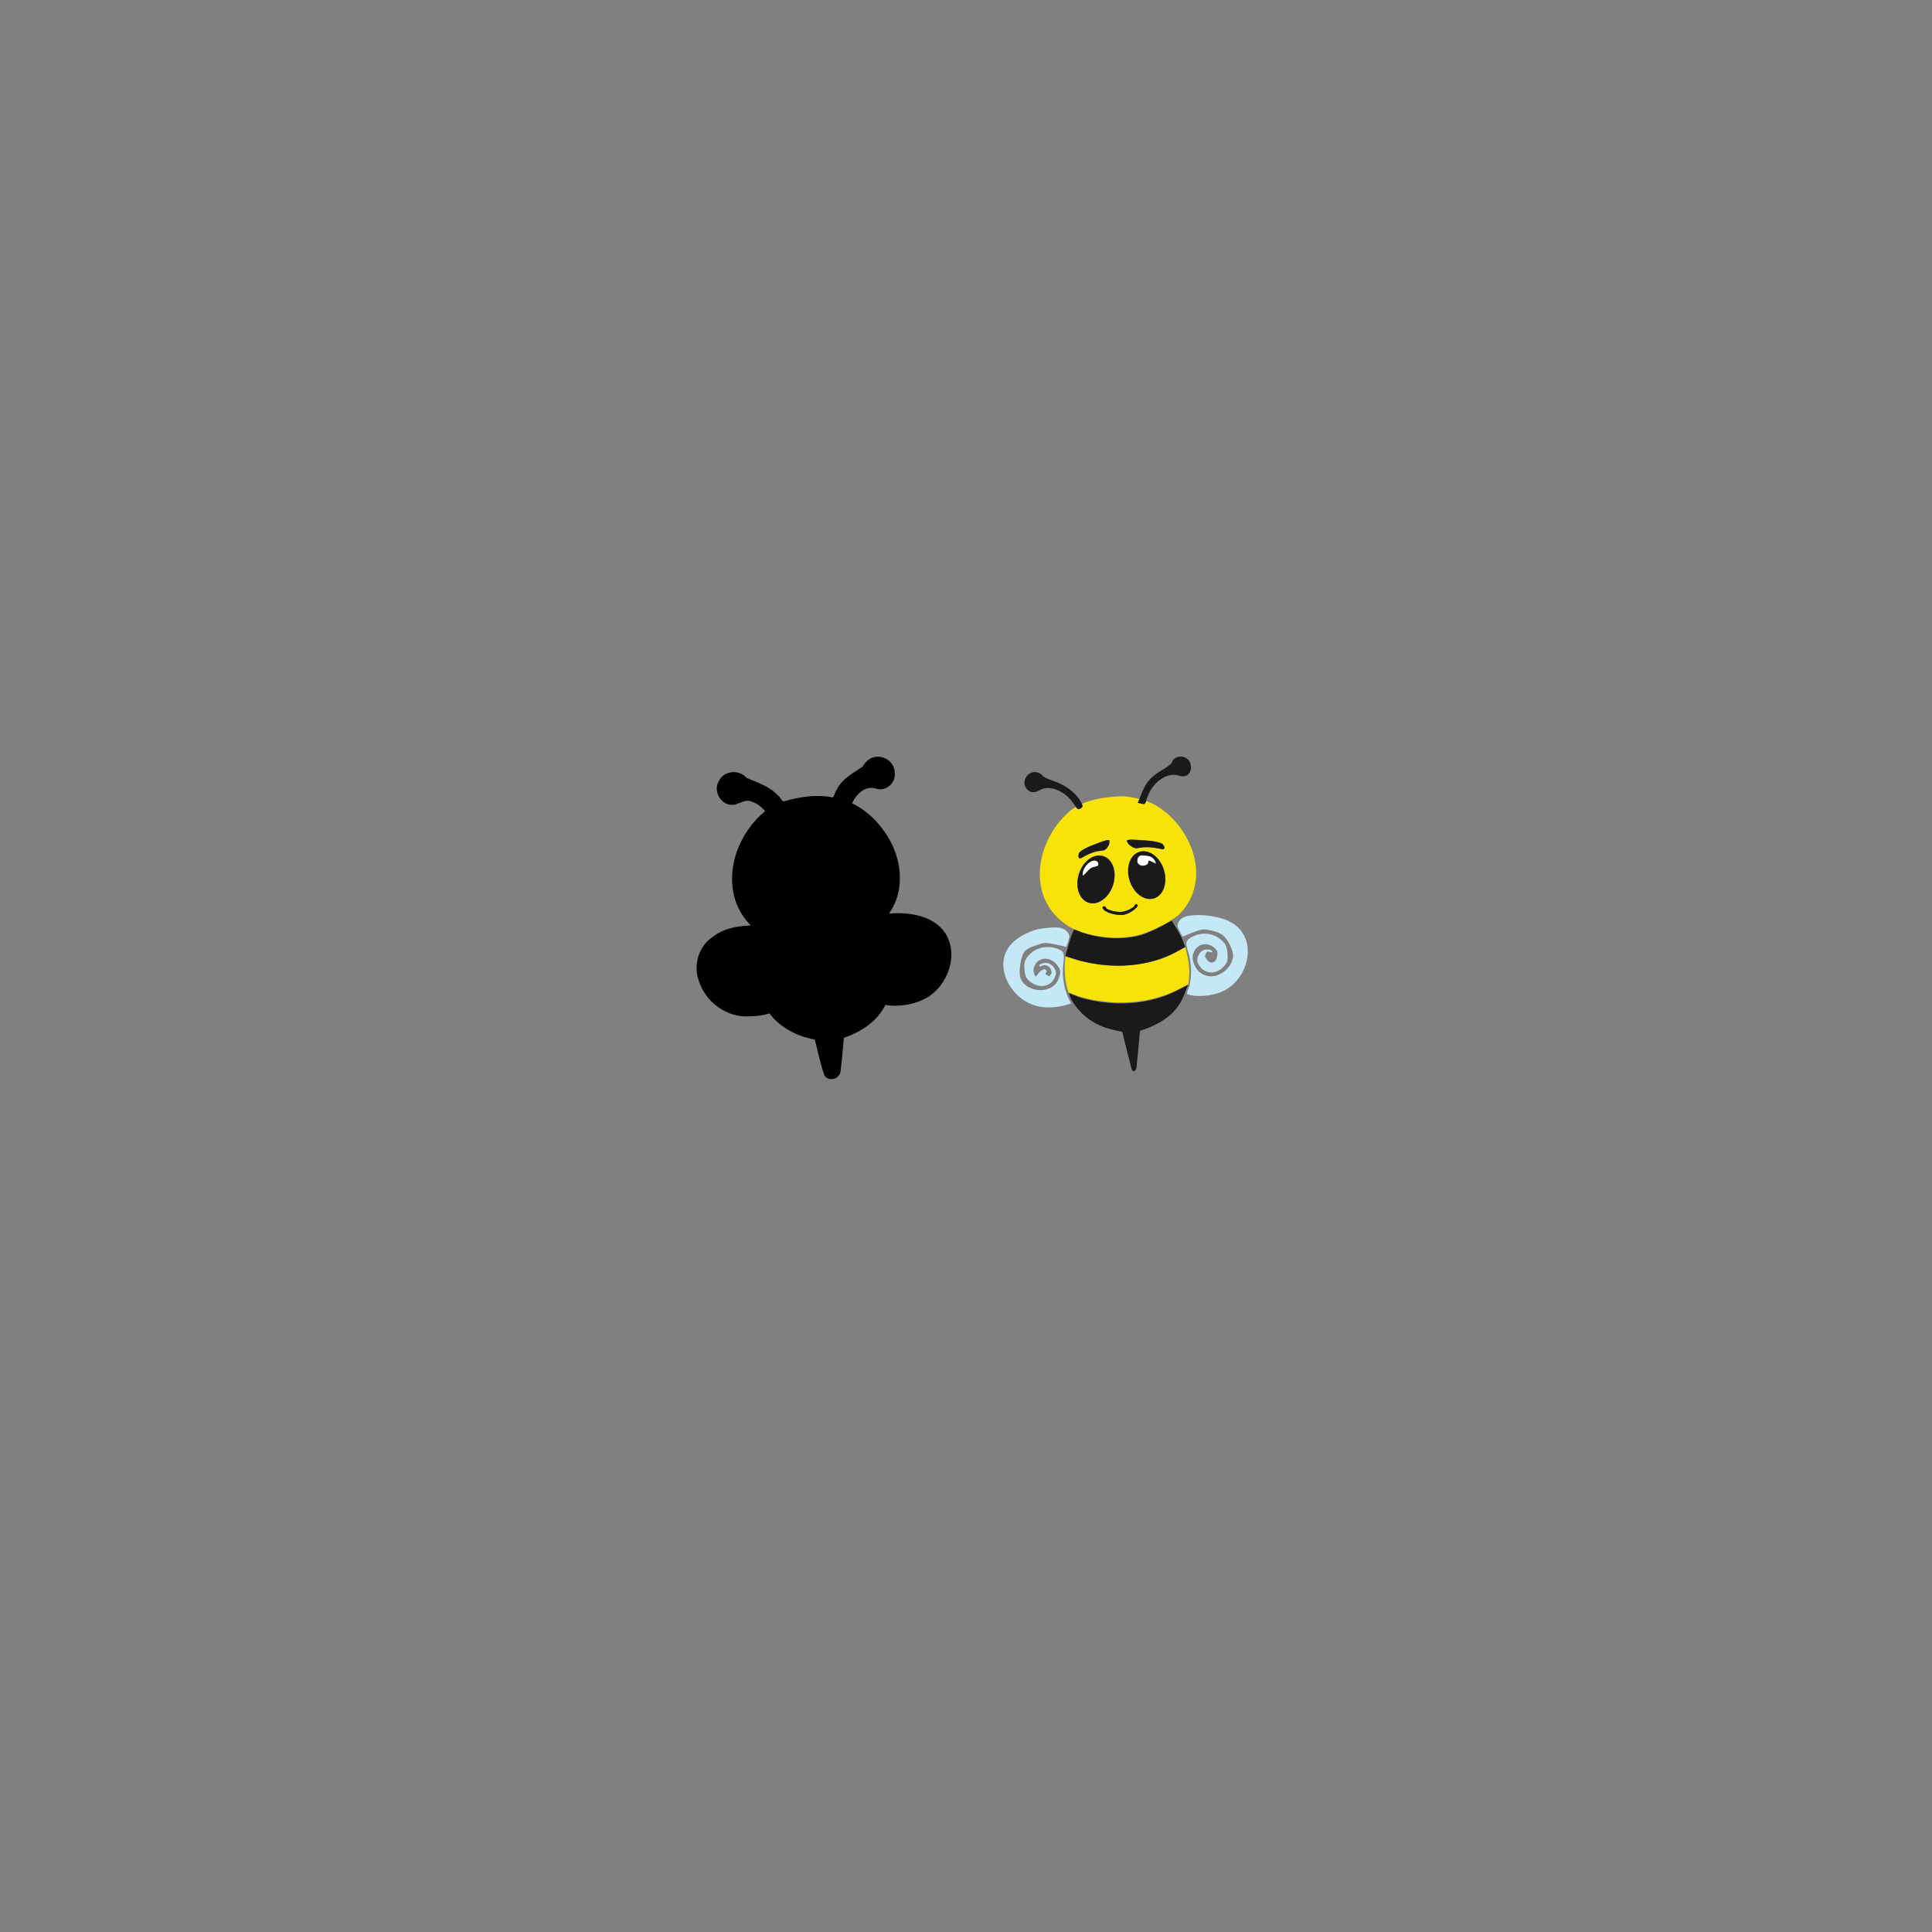 <?xml version="1.0" encoding="UTF-8" ?>
<!-- Sure Cuts A Lot -->
<!DOCTYPE svg PUBLIC "-//W3C//DTD SVG 1.1//EN" "http://www.w3.org/Graphics/SVG/1.1/DTD/svg11.dtd">
<svg version="1.1" xmlns="http://www.w3.org/2000/svg" xmlns:xlink="http://www.w3.org/1999/xlink" xmlns:scal="http://www.craftedge.com/namespaces/surecutsalot" scal:dpi="72" viewBox="0 0 1152 1152" xml:space="preserve">
<rect x="0" y="0" width="1152" height="1152" fill="#808080" stroke="none"/>
<path style="fill-rule:evenodd;fill:#000000;stroke:none;" d="M 523.057 451.243 C 519.173 451.25 516.13 454.009 514.416 457.11 C 508.766 460.949 502.044 464.304 498.887 470.939 C 498.08 471.897 497.792 473.351 497.337 474.349 C 497.103 474.862 496.838 475.222 496.537 475.373 C 496.236 475.525 495.842 475.539 495.142 475.189 C 495.106 475.172 495.067 475.162 495.027 475.157 C 485.749 473.706 476.191 475.247 467.308 477.878 C 467.053 477.87 466.811 477.763 466.549 477.526 C 466.281 477.284 466.011 476.925 465.733 476.526 C 465.178 475.726 464.621 474.759 463.775 474.221 L 463.848 474.277 C 458.796 468.836 451.627 466.595 445.137 463.816 C 440.862 458.724 431.81 459.384 428.768 465.497 C 428.764 465.504 428.765 465.514 428.76 465.521 C 428.757 465.528 428.747 465.53 428.744 465.537 C 424.639 471.781 430.399 481.248 437.989 479.775 C 437.992 479.775 437.995 479.775 437.997 479.775 C 439.84 479.353 441.586 478.444 443.301 477.902 C 445.017 477.361 446.663 477.168 448.442 478.078 C 448.458 478.085 448.474 478.09 448.491 478.094 C 451.544 479.114 454.195 481.16 456.186 483.681 C 440.552 496.533 431.875 519.069 439.074 538.583 C 440.961 543.536 443.928 548.054 447.683 551.813 C 439.8 552.123 431.648 553.48 425.202 558.472 C 416.7 563.991 413.246 575.22 416.618 584.626 C 420.496 597.448 433.438 607.047 447.079 606.003 C 451.04 605.987 455.026 605.446 458.83 604.307 C 465.294 612.865 475.4 617.976 485.831 619.841 C 487.727 626.917 489.08 634.216 491.543 641.162 C 491.551 641.187 491.562 641.211 491.576 641.234 C 492.892 643.339 495.275 643.846 497.304 643.227 C 499.325 642.61 501.062 640.889 501.221 638.561 C 502.058 632.001 502.559 625.394 503.179 618.825 C 513.263 615.353 523.122 609.141 527.888 599.249 C 536.3 600.536 545.362 599.058 552.784 594.847 C 552.787 594.844 552.789 594.841 552.792 594.839 C 565.47 587.274 571.878 568.909 563.433 556.062 C 563.433 556.06 563.433 556.057 563.433 556.054 C 556.625 546.374 543.642 544.109 532.621 544.57 C 532.599 544.57 532.577 544.573 532.555 544.578 C 531.659 544.771 531.04 544.832 530.703 544.794 C 530.535 544.775 530.448 544.729 530.417 544.706 C 530.387 544.683 530.391 544.687 530.385 544.634 C 530.372 544.526 530.455 544.188 530.695 543.753 C 530.935 543.319 531.301 542.782 531.731 542.161 C 531.737 542.153 531.742 542.145 531.748 542.137 C 540.467 527.201 536.611 508.032 526.599 494.773 C 521.767 488.22 515.515 482.545 508.092 478.99 C 509.257 476.258 511.294 473.508 513.828 471.739 C 516.455 469.907 519.547 469.116 522.763 470.363 C 522.777 470.366 522.791 470.369 522.804 470.371 C 528.761 471.981 534.456 466.315 533.478 460.431 C 533.254 455.017 528.429 451.004 523.057 451.243 z"/>
<path style="fill-rule:evenodd;fill:#F7E308;stroke:none;" d="M 668.475 474.754 C 659.455 475.273 651.889 476.28 645.187 479.258 C 645.36 479.641 645.495 480.038 645.556 480.459 C 645.65 481.174 645.007 481.657 644.464 481.965 C 644.329 482.06 644.176 482.149 644.018 482.225 C 643.686 482.405 643.31 482.527 642.957 482.447 C 642.781 482.431 642.609 482.372 642.45 482.25 C 642.056 481.951 641.729 481.585 641.428 481.195 C 640.217 481.913 639.032 482.709 637.87 483.599 C 616.947 501.852 611.64 536.076 636.972 552.145 C 638.328 552.969 639.724 553.695 641.167 554.341 C 641.187 554.346 641.208 554.348 641.227 554.355 C 642.39 554.853 643.532 555.307 644.675 555.723 C 644.676 555.724 644.677 555.724 644.678 555.725 C 648.187 556.934 651.992 557.77 656.21 558.414 C 663.151 559.474 670.307 559.386 677.199 557.956 C 680.665 557.265 683.962 555.951 687.191 554.533 C 694.898 551.149 701.459 546.957 703.086 545.295 C 723.372 524.758 710.57 492.593 688.797 479.979 C 687.203 479.098 685.391 478.322 683.486 477.651 C 683.416 477.852 683.344 478.052 683.267 478.251 C 683.11 478.677 682.823 479.129 682.407 479.31 C 682.236 479.41 682.041 479.464 681.821 479.446 C 681.655 479.432 681.491 479.409 681.327 479.382 C 680.327 479.237 679.363 478.873 678.375 478.661 C 678.384 478.641 678.391 478.621 678.399 478.602 C 678.397 478.601 678.396 478.601 678.394 478.6 C 678.566 478.177 678.734 477.75 678.9 477.323 C 679.024 477.006 679.146 476.689 679.269 476.372 C 675.429 475.383 671.546 474.82 668.475 474.754 zM 674.798 500.679 C 676.769 500.684 679.534 500.893 682.471 501.082 C 688.344 501.46 693.072 502.479 693.56 503.725 C 694.094 504.308 695.205 506.57 693.118 506.38 C 676.999 502.877 679.459 508.576 673.289 503.704 C 672.697 503.236 672.016 501.8 671.896 501.494 C 671.653 500.871 672.828 500.673 674.798 500.679 zM 660.738 500.877 C 661.238 500.866 661.523 501.004 661.535 501.34 C 661.547 501.67 661.496 503.251 661.151 503.864 C 657.557 510.248 657.545 504.04 644.609 511.723 C 642.833 512.461 642.947 509.962 643.196 509.251 C 643.149 507.908 646.948 505.663 652.006 503.739 C 655.8 502.296 659.237 500.912 660.738 500.877 zM 681.756 507.51 C 681.911 507.511 682.067 507.516 682.223 507.525 C 682.423 507.537 682.622 507.558 682.821 507.583 C 688.018 508.123 692.883 513.29 694.441 520.001 C 696.028 526.834 693.719 533.141 689.199 535.253 C 688.528 535.58 687.809 535.816 687.044 535.944 C 686.117 536.099 685.181 536.088 684.255 535.931 C 679.305 535.167 674.612 530.185 673.076 523.569 C 672.337 520.384 672.444 517.315 673.225 514.731 C 673.226 514.73 673.226 514.73 673.226 514.729 C 673.293 514.503 673.366 514.281 673.444 514.062 C 673.46 514.016 673.478 513.972 673.495 513.927 C 673.555 513.763 673.617 513.602 673.683 513.443 C 673.711 513.373 673.741 513.306 673.771 513.237 C 673.831 513.098 673.893 512.961 673.958 512.825 C 673.989 512.761 674.02 512.696 674.052 512.633 C 674.121 512.495 674.193 512.36 674.266 512.227 C 674.298 512.169 674.329 512.111 674.361 512.054 C 674.454 511.892 674.551 511.734 674.65 511.579 C 674.664 511.558 674.676 511.536 674.69 511.515 C 674.808 511.335 674.929 511.16 675.056 510.99 C 675.081 510.957 675.108 510.925 675.133 510.892 C 675.233 510.761 675.335 510.633 675.44 510.508 C 675.532 510.399 675.625 510.291 675.721 510.187 C 675.742 510.165 675.763 510.143 675.784 510.121 C 675.883 510.016 675.984 509.914 676.087 509.814 C 676.104 509.798 676.12 509.781 676.137 509.765 C 676.251 509.657 676.367 509.554 676.485 509.453 C 676.512 509.43 676.538 509.408 676.565 509.385 C 676.682 509.288 676.801 509.194 676.922 509.103 C 676.946 509.085 676.971 509.068 676.996 509.05 C 677.114 508.964 677.233 508.881 677.355 508.802 C 677.369 508.792 677.383 508.782 677.398 508.773 C 677.528 508.689 677.661 508.61 677.795 508.534 C 677.824 508.518 677.853 508.502 677.882 508.486 C 678.017 508.412 678.155 508.341 678.294 508.275 C 678.316 508.264 678.339 508.254 678.361 508.244 C 678.501 508.179 678.643 508.117 678.787 508.061 C 678.797 508.056 678.807 508.053 678.816 508.049 C 678.962 507.992 679.111 507.941 679.261 507.893 C 679.293 507.882 679.325 507.871 679.358 507.861 C 679.506 507.816 679.656 507.775 679.807 507.738 C 679.836 507.731 679.865 507.725 679.893 507.718 C 680.054 507.681 680.216 507.647 680.38 507.619 C 680.493 507.6 680.607 507.584 680.72 507.57 C 680.948 507.542 681.177 507.524 681.408 507.515 C 681.524 507.511 681.64 507.509 681.756 507.51 zM 655.294 510.09 C 655.606 510.088 655.916 510.105 656.217 510.136 C 656.267 510.141 656.317 510.145 656.366 510.151 C 656.545 510.169 656.724 510.191 656.9 510.22 C 662.734 511.196 665.996 518.309 664.185 526.108 C 662.989 531.261 659.878 535.42 656.221 537.369 C 656.198 537.382 656.175 537.394 656.152 537.406 C 656.102 537.433 656.051 537.459 656 537.484 C 654.238 538.4 652.355 538.802 650.499 538.555 C 650.444 538.548 650.389 538.541 650.333 538.533 C 650.299 538.528 650.265 538.525 650.231 538.52 C 650.223 538.518 650.216 538.516 650.208 538.515 C 650.174 538.509 650.14 538.506 650.105 538.5 C 644.271 537.524 641.01 530.411 642.82 522.612 C 642.922 522.176 643.038 521.747 643.166 521.324 C 643.168 521.318 643.169 521.312 643.172 521.305 C 643.199 521.215 643.229 521.126 643.257 521.036 C 643.294 520.921 643.33 520.806 643.368 520.692 C 643.396 520.608 643.427 520.526 643.456 520.443 C 643.495 520.333 643.533 520.222 643.574 520.113 C 643.614 520.005 643.657 519.899 643.698 519.792 C 643.731 519.71 643.762 519.627 643.796 519.545 C 644.03 518.967 644.297 518.412 644.576 517.87 C 644.624 517.778 644.673 517.687 644.723 517.596 C 644.769 517.512 644.816 517.428 644.863 517.345 C 644.913 517.256 644.964 517.167 645.016 517.08 C 645.067 516.994 645.118 516.909 645.169 516.825 C 645.48 516.314 645.815 515.825 646.168 515.359 C 646.222 515.286 646.277 515.213 646.333 515.142 C 646.392 515.066 646.453 514.992 646.513 514.918 C 646.574 514.843 646.634 514.767 646.696 514.693 C 646.752 514.627 646.809 514.563 646.865 514.498 C 646.934 514.418 647.002 514.338 647.072 514.261 C 647.444 513.842 647.841 513.461 648.24 513.093 C 648.296 513.043 648.353 512.996 648.409 512.947 C 648.489 512.878 648.568 512.809 648.648 512.742 C 648.714 512.688 648.78 512.635 648.847 512.582 C 648.921 512.523 648.994 512.464 649.069 512.407 C 649.139 512.353 649.211 512.301 649.282 512.249 C 649.353 512.197 649.423 512.144 649.495 512.094 C 649.569 512.041 649.645 511.991 649.72 511.94 C 650.082 511.691 650.458 511.474 650.834 511.27 C 650.904 511.234 650.973 511.198 651.042 511.163 C 651.126 511.121 651.21 511.08 651.295 511.04 C 651.367 511.006 651.439 510.973 651.512 510.94 C 652.054 510.697 652.611 510.507 653.176 510.363 C 653.249 510.344 653.322 510.325 653.396 510.308 C 653.486 510.288 653.577 510.271 653.667 510.253 C 653.735 510.24 653.803 510.225 653.871 510.213 C 654.338 510.133 654.819 510.092 655.294 510.09 zM 677.383 539.082 C 677.461 539.077 677.538 539.088 677.614 539.106 C 677.746 539.1 677.876 539.134 677.998 539.182 C 678.47 539.32 678.567 539.91 678.334 540.294 C 677.731 541.418 676.661 542.188 675.66 542.928 C 674.952 543.406 674.211 543.86 673.442 544.255 C 672.161 544.926 670.797 545.426 669.354 545.551 C 667.998 545.641 666.637 545.558 665.296 545.339 C 663.932 545.126 662.588 544.772 661.29 544.315 C 659.874 543.761 658.325 543.101 657.496 541.739 C 657.33 541.519 657.294 541.234 657.366 540.982 C 657.366 540.981 657.367 540.981 657.367 540.981 C 657.379 540.922 657.397 540.864 657.421 540.808 C 657.436 540.775 657.456 540.745 657.475 540.714 C 657.488 540.693 657.497 540.67 657.511 540.65 C 657.547 540.601 657.588 540.556 657.634 540.516 C 657.681 540.476 657.732 540.441 657.789 540.412 C 657.998 540.313 658.214 540.299 658.419 540.343 C 659.018 540.34 659.581 540.884 659.738 541.458 C 660.045 541.987 660.702 542.168 661.223 542.413 C 662.836 543.008 664.53 543.417 666.242 543.614 C 666.796 543.672 667.353 543.71 667.908 543.722 C 669.949 543.703 671.882 542.939 673.698 542.065 C 674.652 541.544 675.714 541.031 676.357 540.105 C 676.496 539.623 676.838 539.111 677.383 539.082 zM 706.752 564.683 C 705.521 565.359 704.289 566.036 703.058 566.712 C 700.672 568.081 698.199 569.289 695.662 570.339 C 692.482 571.667 689.197 572.741 685.853 573.561 C 680.749 574.813 675.531 575.529 670.29 575.749 C 670.285 575.749 670.28 575.749 670.275 575.749 C 662.393 576.1 654.455 575.346 646.761 573.613 C 642.875 572.766 639.09 571.531 635.314 570.287 C 634.315 577.952 634.95 585.401 637.11 591.685 C 638.68 592.418 641.647 593.557 643.318 594.124 C 647.866 595.522 652.559 596.439 657.269 597.058 C 670.329 598.715 683.869 597.549 696.215 592.773 C 700.473 591.16 704.458 588.909 708.528 586.867 C 708.913 584.858 709.127 582.779 709.157 580.642 C 709.223 575.951 708.282 570.065 706.752 564.683 z"/>
<g id="">
<path style="fill-rule:evenodd;fill:#C5E8F6;stroke:none;" d="M 713.132 545.611 C 709.239 545.952 703.471 545.973 702.209 551.37 C 701.966 552.304 702.53 553.648 703.374 555.243 L 705.089 558.485 L 710.888 556.152 C 715.3 554.378 717.351 553.936 719.466 554.297 C 724.132 555.092 727.546 556.123 729.74 558.194 C 732.486 560.787 735.446 566.944 735.25 570.113 C 734.832 576.866 727.214 583.059 720.842 582.079 C 716.715 581.443 713.997 579.295 712.17 575.221 C 710.944 572.488 710.661 570.201 712.007 567.382 C 714.693 561.756 721.549 561.834 725.08 566.198 C 726.546 567.93 725.879 569.065 725.523 571.186 C 724.623 574.154 721.381 575.925 718.433 570.306 C 719.053 568.221 719.495 566.864 721.411 567.624 C 722.088 567.893 722.744 567.857 722.868 567.543 C 723.333 566.376 719.65 565.665 717.578 566.522 C 714.928 567.619 713.151 571.686 714.251 574.138 C 717.353 581.053 725.063 581.824 730.202 575.734 C 731.83 573.805 732.221 572.4 731.99 569.295 C 731.605 564.097 730.672 562.229 727.174 559.62 C 722.073 555.816 715.165 555.734 709.487 559.413 C 706.959 561.133 706.829 562.54 708.714 568.454 C 710.133 573.013 710.9 580.993 709.232 587.838 C 708.847 589.687 707.492 591.211 707.924 592.737 C 712.655 594.742 722.21 593.977 728.073 591.544 C 734.446 588.899 739.246 583.789 741.925 577.345 C 746.051 567.422 744.156 556.881 735.816 551.051 C 728.303 545.902 717.098 545.583 713.132 545.611 z"/>
<path style="fill-rule:evenodd;fill:#C5E8F6;stroke:none;" d="M 628.578 552.99 C 627.097 553.023 625.727 553.192 624.702 553.258 C 619.97 553.734 617.711 554.106 613.986 555.657 C 609.882 557.366 606.699 559.333 603.864 562.028 C 596.604 568.93 596.614 579.417 602.514 588.395 C 606.346 594.225 612.049 598.445 618.877 600.041 C 625.157 601.509 633.446 600.374 638.641 598.232 C 634.77 591.685 632.975 582.693 634.005 574.772 C 634.818 568.765 634.434 567.425 631.604 566.143 C 625.284 563.441 618.417 564.564 614.019 569.015 C 611.003 572.068 610.412 574.015 610.964 579.103 C 611.294 582.143 611.937 583.444 613.907 585.065 C 620.125 590.181 627.67 588.27 629.514 581.11 C 630.169 578.571 627.665 574.903 624.826 574.242 C 622.607 573.725 619.065 574.972 619.738 576.031 C 619.919 576.316 620.578 576.251 621.205 575.888 C 623.106 574.788 625.81 575.901 626.632 578.122 C 627.327 580.002 627.234 580.376 625.627 582.132 C 625.544 582.222 625.458 582.289 625.374 582.374 C 625.201 581.942 624.693 581.501 623.733 581.106 C 622.579 580.631 624.639 579.584 623.934 578.676 C 623.531 578.158 623.203 577.904 622.753 577.911 C 622.549 577.913 622.317 577.97 622.044 578.08 C 621.753 578.198 621.412 578.376 621 578.615 C 620.164 579.099 618.369 581.206 617.741 582.343 C 615.941 580.584 615.728 577.788 617.292 575.065 C 620.023 570.308 626.795 570.604 630.486 575.642 C 632.335 578.166 632.512 579.016 631.783 581.845 C 630.696 586.063 628.377 588.552 624.379 589.79 C 618.206 591.702 609.87 588.838 608.236 582.367 C 607.469 579.33 608.55 570.434 610.819 567.51 C 612.632 565.174 616.234 564.172 620.74 562.697 C 622.782 562.029 624.906 562.149 629.622 563.199 L 635.822 564.579 L 636.945 561.183 C 637.498 559.512 637.82 558.126 637.41 557.259 C 635.625 553.497 631.837 552.916 628.578 552.99 z"/>
</g>
<path style="fill-rule:evenodd;fill:#1A1A1A;stroke:none;" d="M 703.891 451.144 C 701.947 451.142 699.894 452.111 699.027 453.94 C 698.796 454.414 698.718 454.974 698.28 455.32 C 696.296 457.218 693.867 458.608 691.519 460.016 C 688.479 461.86 685.65 464.184 683.692 467.201 C 681.35 470.717 680.081 474.793 678.501 478.68 C 679.61 478.918 680.687 479.349 681.821 479.446 C 682.5 479.501 682.945 478.879 683.155 478.307 C 683.769 476.713 684.119 475.024 684.871 473.482 C 686.884 469.068 690.351 465.18 694.78 463.149 C 697.318 461.985 700.296 461.577 702.967 462.531 C 704.676 463.034 706.708 463.135 708.196 461.993 C 709.677 460.834 710.287 458.831 710.114 456.994 C 710.035 455.41 709.461 453.795 708.249 452.734 C 707.071 451.661 705.467 451.125 703.891 451.144 zM 616.812 460.362 C 613.724 460.421 611.094 463.191 610.86 466.242 C 610.626 468.598 612.061 470.962 614.162 471.961 C 615.898 472.765 617.911 472.262 619.513 471.373 C 621.001 470.413 622.751 469.92 624.502 469.906 C 628.351 469.867 632.081 471.489 635.134 473.789 C 637.253 475.375 639.018 477.401 640.438 479.641 C 641.105 480.547 641.669 481.58 642.576 482.27 C 643.137 482.698 643.847 482.373 644.352 482.021 C 644.895 481.713 645.538 481.23 645.445 480.515 C 645.281 479.393 644.591 478.443 644.068 477.467 C 641.466 473.112 637.328 469.893 632.869 467.643 C 630.802 466.571 628.591 465.83 626.412 465.043 C 624.864 464.419 623.268 463.841 621.908 462.837 C 621.538 462.546 621.399 462.049 620.985 461.793 C 619.803 460.896 618.301 460.335 616.812 460.362 zM 674.798 500.679 C 672.828 500.673 671.653 500.871 671.896 501.494 C 672.016 501.8 672.697 503.236 673.289 503.704 C 679.459 508.576 676.999 502.877 693.118 506.38 C 695.205 506.57 694.094 504.308 693.56 503.725 C 693.072 502.479 688.344 501.46 682.471 501.082 C 679.534 500.893 676.769 500.684 674.798 500.679 zM 660.738 500.877 C 659.237 500.912 655.8 502.296 652.006 503.739 C 646.948 505.663 643.149 507.908 643.196 509.251 C 642.947 509.962 642.833 512.461 644.609 511.723 C 657.545 504.04 657.557 510.248 661.151 503.864 C 661.496 503.251 661.547 501.67 661.535 501.34 C 661.523 501.004 661.238 500.866 660.738 500.877 zM 681.863 507.59 C 681.398 507.588 680.938 507.625 680.487 507.7 C 674.653 508.676 671.391 515.789 673.202 523.588 C 675.012 531.387 681.21 536.919 687.044 535.944 C 692.878 534.969 696.139 527.856 694.329 520.056 C 692.733 513.183 687.668 507.927 682.33 507.606 C 682.174 507.596 682.018 507.591 681.863 507.59 zM 655.412 510.166 C 655.257 510.167 655.101 510.172 654.945 510.181 C 649.607 510.503 644.542 515.759 642.946 522.632 C 641.135 530.431 644.397 537.544 650.231 538.52 C 656.065 539.495 662.262 533.963 664.073 526.164 C 665.884 518.364 662.622 511.251 656.788 510.276 C 656.337 510.201 655.877 510.164 655.412 510.166 zM 677.49 539.162 C 676.945 539.191 676.603 539.704 676.464 540.185 C 675.821 541.112 674.759 541.624 673.805 542.146 C 671.989 543.019 670.055 543.783 668.015 543.802 C 665.672 543.752 663.315 543.283 661.111 542.469 C 660.589 542.223 659.933 542.043 659.626 541.514 C 659.433 540.809 658.626 540.148 657.896 540.492 C 657.441 540.723 657.315 541.352 657.621 541.759 C 658.45 543.121 660 543.78 661.416 544.334 C 663.952 545.228 666.663 545.73 669.354 545.551 C 671.619 545.356 673.69 544.238 675.548 542.983 C 676.549 542.244 677.619 541.474 678.222 540.35 C 678.455 539.965 678.358 539.376 677.886 539.238 C 677.76 539.188 677.626 539.154 677.49 539.162 zM 698.679 548.966 L 698.621 548.998 L 698.569 549.027 C 694.773 551.07 691.055 553.278 687.094 554.99 C 683.936 556.401 680.693 557.661 677.294 558.337 C 670.534 559.735 663.52 559.797 656.71 558.785 C 650.661 557.884 646.086 556.541 641.115 554.411 C 640.684 554.256 640.201 554.565 640.045 554.997 C 639.005 557.222 638.308 559.591 637.581 561.934 C 636.787 564.644 636.003 567.357 635.214 570.068 C 639.251 571.392 643.288 572.746 647.443 573.649 C 660.035 576.476 673.29 576.643 685.853 573.561 C 691.718 572.123 697.401 569.906 702.655 566.9 C 704.012 566.156 705.369 565.413 706.726 564.67 C 705.918 562.517 705.182 560.327 704.107 558.288 C 702.524 555.051 700.547 552.038 698.679 548.966 zM 708.313 587.37 C 708.211 587.422 708.109 587.474 708.007 587.526 C 703.938 589.552 699.961 591.808 695.706 593.415 C 683.598 598.085 670.318 599.226 657.51 597.605 C 652.891 597 648.288 596.103 643.828 594.736 C 641.536 593.895 638.986 592.799 637.687 592.308 C 637.237 592.448 637.629 592.872 637.717 593.225 C 638.175 595.048 639.198 596.664 640.19 598.236 C 644.003 604.115 649.614 608.733 655.993 611.518 C 659.001 612.866 662.188 613.746 665.403 614.425 C 666.655 614.712 667.908 614.998 669.16 615.285 C 671.009 622.652 672.767 630.044 674.732 637.38 C 674.873 638.06 675.409 638.857 676.194 638.73 C 677.111 638.544 677.54 637.533 677.635 636.685 C 678.448 629.375 679.043 622.041 679.728 614.717 C 685.54 612.729 691.31 610.295 696.196 606.478 C 700.145 603.433 703.332 599.403 705.395 594.841 C 706.498 592.405 707.338 589.859 708.313 587.37 z"/>
<path style="fill-rule:evenodd;fill:#FFFFFF;stroke:none;" d="M 681.104 510.014 C 679.098 510.014 678.166 511.386 678.166 513.586 C 678.508 517.302 684.762 516.606 684.737 513.998 C 684.737 513.744 684.713 513.496 684.672 513.255 C 686.455 512.98 689.408 515.67 689.189 514.55 C 687.954 510.84 685.364 510.259 681.908 510.115 C 681.649 510.051 681.381 510.014 681.104 510.014 zM 645.712 522.169 C 647.421 520.848 648.78 518.708 650.715 517.5 C 651.97 516.715 654.7 516.705 654.862 515.911 C 655.075 515.252 654.899 512.842 652.087 513.184 C 648.435 513.788 645.002 518.671 645.712 522.169 z"/>

</svg>